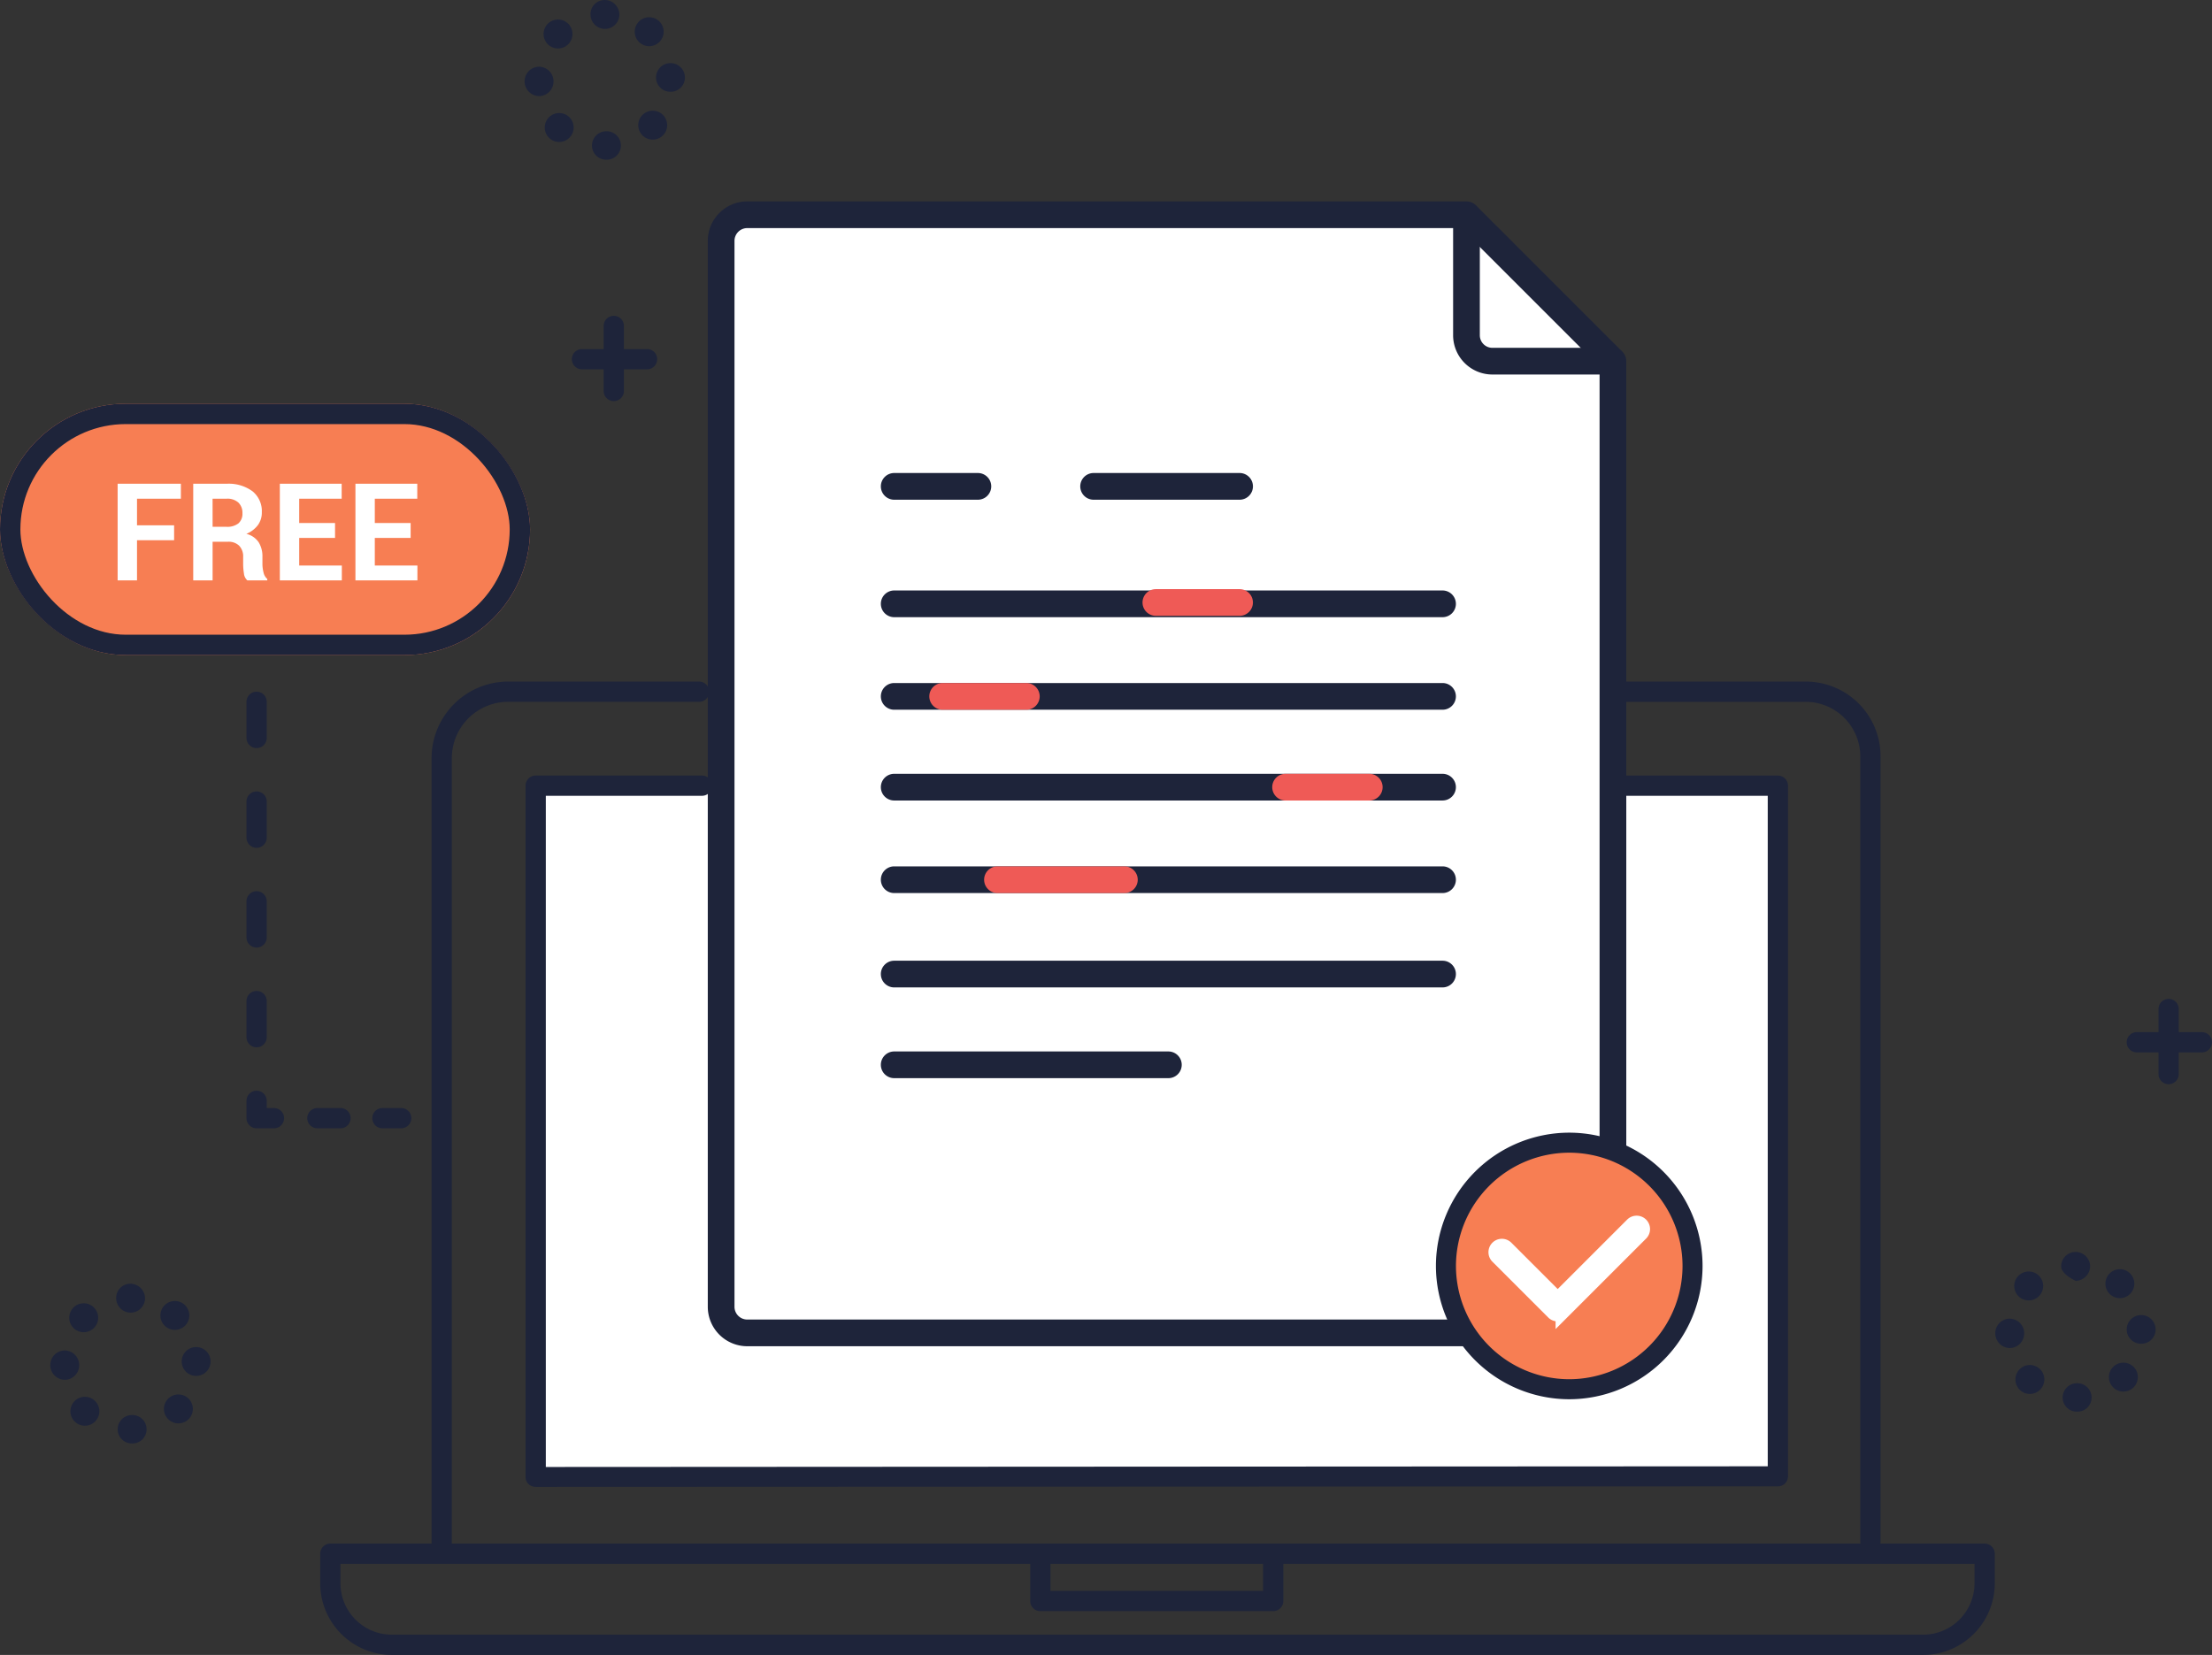 <svg xmlns="http://www.w3.org/2000/svg" width="325.484" height="243.581" viewBox="0 0 325.484 243.581">
  <rect x="0" y="0" width="325.484" height="243.581" fill="#333333" stroke="none"/>
  <g id="free-utility" transform="translate(-456 -6005.579)">
    <g id="Group_4427" data-name="Group 4427" transform="translate(-7030.801 9312.039)">
      <g id="SPAMMING" transform="translate(7494.199 -3306.46)">
        <path id="Path_4383" data-name="Path 4383" d="M8010.088-2662.439H7826.882V-2765l26.6.426H7986.47l23.619-.426Z" transform="translate(-7756.093 2880.213)" fill="#fff"/>
        <g id="Group_4359" data-name="Group 4359" transform="translate(39.72 100.319)">
          <g id="Group_4354" data-name="Group 4354" transform="translate(0 126.878)">
            <path id="Path_4384" data-name="Path 4384" d="M7916.729-2222.337H7691.413a10.555,10.555,0,0,1-10.543-10.543v-4.352a1.489,1.489,0,0,1,1.489-1.49h243.424a1.489,1.489,0,0,1,1.489,1.49v4.352A10.555,10.555,0,0,1,7916.729-2222.337Zm-232.881-13.405v2.862a7.573,7.573,0,0,0,7.564,7.564h225.316a7.573,7.573,0,0,0,7.564-7.564v-2.862Z" transform="translate(-7680.87 2238.721)" fill="#1e243a"/>
          </g>
          <g id="Group_4355" data-name="Group 4355" transform="translate(104.479 127.031)">
            <path id="Path_4385" data-name="Path 4385" d="M8207.63-2228.212h-34.258a1.49,1.49,0,0,1-1.49-1.49v-6.809a1.49,1.49,0,0,1,1.49-1.49,1.489,1.489,0,0,1,1.489,1.49v5.32h31.28v-5.32a1.489,1.489,0,0,1,1.489-1.49,1.49,1.49,0,0,1,1.489,1.49v6.809A1.49,1.49,0,0,1,8207.63-2228.212Z" transform="translate(-8171.882 2238)" fill="#1e243a"/>
          </g>
          <g id="Group_4356" data-name="Group 4356" transform="translate(190.231)">
            <path id="Path_4386" data-name="Path 4386" d="M8612.758-2706.9a1.49,1.49,0,0,1-1.489-1.49V-2823.9a8.053,8.053,0,0,0-8.162-8.118h-26.734a1.489,1.489,0,0,1-1.489-1.49,1.489,1.489,0,0,1,1.489-1.49h26.734a11,11,0,0,1,11.141,11.1v115.509A1.489,1.489,0,0,1,8612.758-2706.9Z" transform="translate(-8574.883 2835)" fill="#1e243a"/>
          </g>
          <g id="Group_4357" data-name="Group 4357" transform="translate(16.387)">
            <path id="Path_4387" data-name="Path 4387" d="M7759.371-2705.841a1.49,1.49,0,0,1-1.489-1.49V-2823.9a11.286,11.286,0,0,1,11.441-11.1h27.924a1.489,1.489,0,0,1,1.489,1.49,1.49,1.49,0,0,1-1.489,1.49h-27.924a8.3,8.3,0,0,0-8.462,8.118v116.573A1.489,1.489,0,0,1,7759.371-2705.841Z" transform="translate(-7757.882 2835)" fill="#1e243a"/>
          </g>
          <g id="Group_4358" data-name="Group 4358" transform="translate(30.218 13.831)">
            <path id="Path_4388" data-name="Path 4388" d="M7824.371-2665.311a1.463,1.463,0,0,1-1.053-.406,1.422,1.422,0,0,1-.437-1.024v-101.77a1.489,1.489,0,0,1,1.489-1.49h24.47a1.49,1.49,0,0,1,1.49,1.49,1.49,1.49,0,0,1-1.49,1.49H7825.86v98.79l179.8-.1v-98.685H7984.81a1.489,1.489,0,0,1-1.489-1.49,1.489,1.489,0,0,1,1.489-1.49h22.342a1.489,1.489,0,0,1,1.489,1.49v101.663a1.465,1.465,0,0,1-1.489,1.46l-182.78.077Z" transform="translate(-7822.882 2770)" fill="#1e243a"/>
          </g>
        </g>
        <g id="Group_4368" data-name="Group 4368" transform="translate(28.871 101.808)">
          <g id="Group_4364" data-name="Group 4364">
            <path id="Path_4392" data-name="Path 4392" d="M7631.371-2775.656a1.489,1.489,0,0,1-1.489-1.49v-5.32a1.49,1.49,0,0,1,1.489-1.49,1.489,1.489,0,0,1,1.49,1.49v5.32A1.489,1.489,0,0,1,7631.371-2775.656Zm0-14.682a1.49,1.49,0,0,1-1.489-1.49v-5.319a1.489,1.489,0,0,1,1.489-1.49,1.489,1.489,0,0,1,1.49,1.49v5.319A1.489,1.489,0,0,1,7631.371-2790.337Zm0-14.682a1.49,1.49,0,0,1-1.489-1.49v-5.32a1.49,1.49,0,0,1,1.489-1.49,1.489,1.489,0,0,1,1.49,1.49v5.32A1.489,1.489,0,0,1,7631.371-2805.02Zm0-14.682a1.489,1.489,0,0,1-1.489-1.489v-5.32a1.489,1.489,0,0,1,1.489-1.489,1.489,1.489,0,0,1,1.49,1.489v5.32A1.489,1.489,0,0,1,7631.371-2819.7Z" transform="translate(-7629.882 2828)" fill="#1e243a"/>
          </g>
          <g id="Group_4365" data-name="Group 4365" transform="translate(0 58.728)">
            <path id="Path_4393" data-name="Path 4393" d="M7633.925-2546.468h-2.553a1.49,1.49,0,0,1-1.49-1.49v-2.553a1.49,1.49,0,0,1,1.489-1.49,1.489,1.489,0,0,1,1.49,1.49v1.064h1.064a1.49,1.49,0,0,1,1.49,1.49A1.49,1.49,0,0,1,7633.925-2546.468Z" transform="translate(-7629.882 2552)" fill="#1e243a"/>
          </g>
          <g id="Group_4366" data-name="Group 4366" transform="translate(8.937 61.281)">
            <path id="Path_4394" data-name="Path 4394" d="M7676.777-2537.021h-3.4a1.49,1.49,0,0,1-1.49-1.49,1.49,1.49,0,0,1,1.49-1.49h3.4a1.49,1.49,0,0,1,1.49,1.49A1.49,1.49,0,0,1,7676.777-2537.021Z" transform="translate(-7671.883 2540)" fill="#1e243a"/>
          </g>
          <g id="Group_4367" data-name="Group 4367" transform="translate(18.512 61.281)">
            <path id="Path_4395" data-name="Path 4395" d="M7721.139-2537.021h-2.766a1.49,1.49,0,0,1-1.49-1.49,1.49,1.49,0,0,1,1.49-1.49h2.766a1.489,1.489,0,0,1,1.489,1.49A1.489,1.489,0,0,1,7721.139-2537.021Z" transform="translate(-7716.883 2540)" fill="#1e243a"/>
          </g>
        </g>
        <g id="Group_4371" data-name="Group 4371" transform="translate(76.747 46.485)">
          <g id="Group_4369" data-name="Group 4369" transform="translate(4.681)">
            <path id="Path_4396" data-name="Path 4396" d="M7831.371-3028.446a1.49,1.49,0,0,1-1.489-1.49v-9.575a1.489,1.489,0,0,1,1.489-1.489,1.489,1.489,0,0,1,1.49,1.489v9.575A1.489,1.489,0,0,1,7831.371-3028.446Z" transform="translate(-7829.882 3041)" fill="#1e243a"/>
          </g>
          <g id="Group_4370" data-name="Group 4370" transform="translate(0 4.894)">
            <path id="Path_4397" data-name="Path 4397" d="M7818.948-3015.021h-9.575a1.489,1.489,0,0,1-1.49-1.489,1.49,1.49,0,0,1,1.49-1.49h9.575a1.489,1.489,0,0,1,1.489,1.49A1.489,1.489,0,0,1,7818.948-3015.021Z" transform="translate(-7807.883 3018)" fill="#1e243a"/>
          </g>
        </g>
        <g id="Group_4374" data-name="Group 4374" transform="translate(305.533 147.025)">
          <g id="Group_4372" data-name="Group 4372" transform="translate(4.681)">
            <path id="Path_4398" data-name="Path 4398" d="M9047.571-2555.946a1.49,1.49,0,0,1-1.489-1.49v-9.575a1.49,1.49,0,0,1,1.489-1.49,1.489,1.489,0,0,1,1.489,1.49v9.575A1.489,1.489,0,0,1,9047.571-2555.946Z" transform="translate(-9046.082 2568.5)" fill="#1e243a"/>
          </g>
          <g id="Group_4373" data-name="Group 4373" transform="translate(0 4.894)">
            <path id="Path_4399" data-name="Path 4399" d="M9035.146-2542.521h-9.575a1.49,1.49,0,0,1-1.489-1.49,1.49,1.49,0,0,1,1.489-1.49h9.575a1.489,1.489,0,0,1,1.489,1.49A1.489,1.489,0,0,1,9035.146-2542.521Z" transform="translate(-9024.082 2545.5)" fill="#1e243a"/>
          </g>
        </g>
        <g id="Group_4375" data-name="Group 4375" transform="translate(0 188.951)">
          <path id="Path_4400" data-name="Path 4400" d="M7504.115-2396.984a2.106,2.106,0,0,1,2.075-2.156h0a2.1,2.1,0,0,1,2.179,2.04h0a2.079,2.079,0,0,1-2.075,2.144h-.053A2.087,2.087,0,0,1,7504.115-2396.984Zm-6.3-1.177a2.128,2.128,0,0,1-.057-3.009h0a2.128,2.128,0,0,1,3.009-.055h0a2.128,2.128,0,0,1,.057,3.009h0a2.126,2.126,0,0,1-1.534.651h0A2.112,2.112,0,0,1,7497.814-2398.16Zm13.778-.326a2.131,2.131,0,0,1-.094-3.009h0a2.13,2.13,0,0,1,3.009-.094h0a2.13,2.13,0,0,1,.094,3.009h0a2.127,2.127,0,0,1-1.551.67h0A2.123,2.123,0,0,1,7511.592-2398.486Zm-17.393-7.98a2.15,2.15,0,0,1,2.1-2.177h0a2.157,2.157,0,0,1,2.153,2.137h0a2.147,2.147,0,0,1-2.1,2.188h-.028A2.169,2.169,0,0,1,7494.2-2406.466Zm19.34-.478a2.125,2.125,0,0,1,2.047-2.2h0a2.125,2.125,0,0,1,2.2,2.047h0a2.125,2.125,0,0,1-2.047,2.2h0c-.028,0-.053,0-.081,0h0A2.127,2.127,0,0,1,7513.539-2406.944Zm-15.917-5a2.127,2.127,0,0,1-.019-3.009h0a2.127,2.127,0,0,1,3.009-.019h0a2.13,2.13,0,0,1,.02,3.011h0a2.126,2.126,0,0,1-1.516.632h0A2.11,2.11,0,0,1,7497.623-2411.942Zm13.471-.281a2.127,2.127,0,0,1-.13-3.007h0a2.129,2.129,0,0,1,3.007-.13h0a2.126,2.126,0,0,1,.13,3h0a2.116,2.116,0,0,1-1.568.692h0A2.122,2.122,0,0,1,7511.094-2412.223Zm-7.2-4.109a2.086,2.086,0,0,1,2.151-2.128v0a2.18,2.18,0,0,1,2.1,2.126h0a2.127,2.127,0,0,1-2.128,2.128h0A2.126,2.126,0,0,1,7503.9-2416.332Z" transform="translate(-7494.199 2418.46)" fill="#1e243a"/>
        </g>
        <g id="Group_4376" data-name="Group 4376" transform="translate(69.793)">
          <path id="Path_4401" data-name="Path 4401" d="M7832.114-3284.984a2.106,2.106,0,0,1,2.075-2.156h0a2.1,2.1,0,0,1,2.179,2.04h0a2.079,2.079,0,0,1-2.075,2.144h-.053A2.087,2.087,0,0,1,7832.114-3284.984Zm-6.3-1.177a2.129,2.129,0,0,1-.055-3.009h0a2.129,2.129,0,0,1,3.008-.055h0a2.125,2.125,0,0,1,.055,3.009h0a2.117,2.117,0,0,1-1.532.651h0A2.119,2.119,0,0,1,7825.812-3286.161Zm13.78-.325a2.13,2.13,0,0,1-.094-3.009h0a2.13,2.13,0,0,1,3.009-.094h0a2.131,2.131,0,0,1,.094,3.009h0a2.129,2.129,0,0,1-1.552.67h0A2.122,2.122,0,0,1,7839.592-3286.486Zm-17.393-7.98a2.15,2.15,0,0,1,2.1-2.176h0a2.156,2.156,0,0,1,2.153,2.137h0a2.147,2.147,0,0,1-2.1,2.188h-.028A2.17,2.17,0,0,1,7822.2-3294.467Zm19.34-.509a2.112,2.112,0,0,1,2.047-2.189h0a2.108,2.108,0,0,1,2.2,2.024h0a2.081,2.081,0,0,1-2.047,2.183h-.079A2.1,2.1,0,0,1,7841.539-3294.975Zm-15.917-4.967a2.127,2.127,0,0,1-.019-3.009h0a2.128,2.128,0,0,1,3.009-.019h0a2.131,2.131,0,0,1,.019,3.011h0a2.125,2.125,0,0,1-1.515.632h0A2.112,2.112,0,0,1,7825.622-3299.942Zm13.472-.281h0a2.126,2.126,0,0,1-.13-3.007h0a2.127,2.127,0,0,1,3.007-.13h0a2.129,2.129,0,0,1,.129,3.007h0a2.122,2.122,0,0,1-1.568.689h0A2.12,2.12,0,0,1,7839.094-3300.223Zm-7.2-4.109a2.086,2.086,0,0,1,2.151-2.128v0a2.181,2.181,0,0,1,2.1,2.126h0a2.127,2.127,0,0,1-2.128,2.128h0A2.126,2.126,0,0,1,7831.9-3304.332Z" transform="translate(-7822.199 3306.46)" fill="#1e243a"/>
        </g>
        <g id="Group_4377" data-name="Group 4377" transform="translate(286.194 184.271)">
          <path id="Path_4402" data-name="Path 4402" d="M8943.114-2371.984a2.106,2.106,0,0,1,2.075-2.155h0a2.1,2.1,0,0,1,2.179,2.04h0a2.079,2.079,0,0,1-2.075,2.144h-.053A2.086,2.086,0,0,1,8943.114-2371.984Zm-6.3-1.177a2.129,2.129,0,0,1-.055-3.009h0a2.125,2.125,0,0,1,3.008-.055h0a2.125,2.125,0,0,1,.056,3.009h0a2.125,2.125,0,0,1-1.532.651h0A2.12,2.12,0,0,1,8936.812-2373.16Zm13.78-.326a2.128,2.128,0,0,1-.094-3.009h0a2.13,2.13,0,0,1,3.009-.094h0a2.131,2.131,0,0,1,.094,3.009h0a2.129,2.129,0,0,1-1.552.67h0A2.121,2.121,0,0,1,8950.592-2373.486Zm-17.394-7.98a2.149,2.149,0,0,1,2.1-2.177h0a2.156,2.156,0,0,1,2.153,2.135h0a2.148,2.148,0,0,1-2.1,2.19h-.027A2.168,2.168,0,0,1,8933.2-2381.466Zm19.341-.509a2.111,2.111,0,0,1,2.046-2.189h0a2.109,2.109,0,0,1,2.205,2.026h0a2.081,2.081,0,0,1-2.047,2.181h-.081A2.1,2.1,0,0,1,8952.539-2381.975Zm-15.917-4.967a2.127,2.127,0,0,1-.019-3.009h0a2.127,2.127,0,0,1,3.009-.019h0a2.13,2.13,0,0,1,.019,3.011h0a2.124,2.124,0,0,1-1.515.632h0A2.111,2.111,0,0,1,8936.622-2386.942Zm13.472-.281a2.129,2.129,0,0,1-.13-3.007h0a2.129,2.129,0,0,1,3.007-.13h0a2.129,2.129,0,0,1,.129,3.007h0a2.119,2.119,0,0,1-1.567.689h0A2.121,2.121,0,0,1,8950.094-2387.223Zm-7.2-4.107a2.118,2.118,0,0,1,2.116-2.13h0a2.145,2.145,0,0,1,2.146,2.13h0a2.185,2.185,0,0,1-2.11,2.126h0v0h0S8942.9-2390.155,8942.9-2391.33Z" transform="translate(-8933.198 2393.46)" fill="#1e243a"/>
        </g>
        <g id="Group_4421" data-name="Group 4421" transform="translate(96.749 29.643)">
          <path id="Path_4403" data-name="Path 4403" d="M7960.668-3162.414l106.568-.854,22.461,24.426v136.188l-1.736,4.446h-6.093l-121.2.889-1.806-2.2v-159.337Z" transform="translate(-7956.739 3164.095)" fill="#fff"/>
          <g id="Group_4396" data-name="Group 4396" transform="translate(25.466 57.268)">
            <g id="Group_4380" data-name="Group 4380" transform="translate(0 13.622)">
              <g id="Group_4379" data-name="Group 4379">
                <g id="Group_4378" data-name="Group 4378">
                  <path id="Path_4404" data-name="Path 4404" d="M8151.212-2872.361h-80.685a1.965,1.965,0,0,1-1.965-1.965,1.965,1.965,0,0,1,1.965-1.965h80.685a1.964,1.964,0,0,1,1.964,1.965A1.965,1.965,0,0,1,8151.212-2872.361Z" transform="translate(-8068.562 2876.29)" fill="#1e243a"/>
                </g>
              </g>
            </g>
            <g id="Group_4383" data-name="Group 4383">
              <g id="Group_4382" data-name="Group 4382">
                <g id="Group_4381" data-name="Group 4381">
                  <path id="Path_4405" data-name="Path 4405" d="M8151.212-2936.38h-80.685a1.965,1.965,0,0,1-1.965-1.965,1.965,1.965,0,0,1,1.965-1.965h80.685a1.965,1.965,0,0,1,1.964,1.965A1.964,1.964,0,0,1,8151.212-2936.38Z" transform="translate(-8068.562 2940.309)" fill="#1e243a"/>
                </g>
              </g>
            </g>
            <g id="Group_4386" data-name="Group 4386" transform="translate(0 26.982)">
              <g id="Group_4385" data-name="Group 4385">
                <g id="Group_4384" data-name="Group 4384">
                  <path id="Path_4406" data-name="Path 4406" d="M8151.212-2809.573h-80.685a1.965,1.965,0,0,1-1.965-1.965,1.964,1.964,0,0,1,1.965-1.964h80.685a1.964,1.964,0,0,1,1.964,1.964A1.965,1.965,0,0,1,8151.212-2809.573Z" transform="translate(-8068.562 2813.502)" fill="#1e243a"/>
                </g>
              </g>
            </g>
            <g id="Group_4389" data-name="Group 4389" transform="translate(0 40.605)">
              <g id="Group_4388" data-name="Group 4388">
                <g id="Group_4387" data-name="Group 4387">
                  <path id="Path_4407" data-name="Path 4407" d="M8151.212-2745.553h-80.685a1.965,1.965,0,0,1-1.965-1.965,1.965,1.965,0,0,1,1.965-1.965h80.685a1.964,1.964,0,0,1,1.964,1.965A1.965,1.965,0,0,1,8151.212-2745.553Z" transform="translate(-8068.562 2749.483)" fill="#1e243a"/>
                </g>
              </g>
            </g>
            <g id="Group_4392" data-name="Group 4392" transform="translate(0 54.489)">
              <g id="Group_4391" data-name="Group 4391">
                <g id="Group_4390" data-name="Group 4390">
                  <path id="Path_4408" data-name="Path 4408" d="M8151.212-2680.3h-80.685a1.965,1.965,0,0,1-1.965-1.965,1.965,1.965,0,0,1,1.965-1.965h80.685a1.964,1.964,0,0,1,1.964,1.965A1.965,1.965,0,0,1,8151.212-2680.3Z" transform="translate(-8068.562 2684.233)" fill="#1e243a"/>
                </g>
              </g>
            </g>
            <g id="Group_4395" data-name="Group 4395" transform="translate(0 67.849)">
              <g id="Group_4394" data-name="Group 4394">
                <g id="Group_4393" data-name="Group 4393">
                  <path id="Path_4409" data-name="Path 4409" d="M8110.869-2617.517h-40.342a1.964,1.964,0,0,1-1.965-1.964,1.964,1.964,0,0,1,1.965-1.965h40.342a1.965,1.965,0,0,1,1.965,1.965A1.965,1.965,0,0,1,8110.869-2617.517Z" transform="translate(-8068.562 2621.446)" fill="#1e243a"/>
                </g>
              </g>
            </g>
          </g>
          <g id="Group_4399" data-name="Group 4399" transform="translate(25.466 39.978)">
            <g id="Group_4398" data-name="Group 4398">
              <g id="Group_4397" data-name="Group 4397">
                <path id="Path_4410" data-name="Path 4410" d="M8082.839-3017.634h-12.312a1.965,1.965,0,0,1-1.965-1.965,1.965,1.965,0,0,1,1.965-1.965h12.312a1.965,1.965,0,0,1,1.965,1.965A1.965,1.965,0,0,1,8082.839-3017.634Z" transform="translate(-8068.562 3021.564)" fill="#1e243a"/>
              </g>
            </g>
          </g>
          <g id="Group_4402" data-name="Group 4402" transform="translate(63.974 57.073)">
            <g id="Group_4401" data-name="Group 4401">
              <g id="Group_4400" data-name="Group 4400">
                <path id="Path_4411" data-name="Path 4411" d="M8263.815-2937.3H8251.5a1.964,1.964,0,0,1-1.965-1.965,1.964,1.964,0,0,1,1.965-1.965h12.312a1.965,1.965,0,0,1,1.966,1.965A1.965,1.965,0,0,1,8263.815-2937.3Z" transform="translate(-8249.539 2941.227)" fill="#ef5a56"/>
              </g>
            </g>
          </g>
          <g id="Group_4405" data-name="Group 4405" transform="translate(32.595 70.89)">
            <g id="Group_4404" data-name="Group 4404">
              <g id="Group_4403" data-name="Group 4403">
                <path id="Path_4412" data-name="Path 4412" d="M8116.344-2872.361h-12.312a1.965,1.965,0,0,1-1.965-1.965,1.965,1.965,0,0,1,1.965-1.965h12.313a1.965,1.965,0,0,1,1.965,1.965A1.965,1.965,0,0,1,8116.344-2872.361Z" transform="translate(-8102.066 2876.29)" fill="#ef5a56"/>
              </g>
            </g>
          </g>
          <g id="Group_4408" data-name="Group 4408" transform="translate(83.056 84.25)">
            <g id="Group_4407" data-name="Group 4407">
              <g id="Group_4406" data-name="Group 4406">
                <path id="Path_4413" data-name="Path 4413" d="M8353.494-2809.573h-12.312a1.964,1.964,0,0,1-1.965-1.965,1.964,1.964,0,0,1,1.965-1.964h12.313a1.965,1.965,0,0,1,1.965,1.964A1.965,1.965,0,0,1,8353.494-2809.573Z" transform="translate(-8339.217 2813.502)" fill="#ef5a56"/>
              </g>
            </g>
          </g>
          <g id="Group_4411" data-name="Group 4411" transform="translate(40.662 97.873)">
            <g id="Group_4410" data-name="Group 4410">
              <g id="Group_4409" data-name="Group 4409">
                <path id="Path_4414" data-name="Path 4414" d="M8160.617-2745.553h-18.673a1.965,1.965,0,0,1-1.965-1.965,1.965,1.965,0,0,1,1.965-1.965h18.673a1.965,1.965,0,0,1,1.965,1.965A1.965,1.965,0,0,1,8160.617-2745.553Z" transform="translate(-8139.979 2749.483)" fill="#ef5a56"/>
              </g>
            </g>
          </g>
          <g id="Group_4414" data-name="Group 4414" transform="translate(54.806 39.978)">
            <g id="Group_4413" data-name="Group 4413">
              <g id="Group_4412" data-name="Group 4412">
                <path id="Path_4415" data-name="Path 4415" d="M8229.895-3017.634h-21.48a1.965,1.965,0,0,1-1.965-1.965,1.965,1.965,0,0,1,1.965-1.965h21.48a1.964,1.964,0,0,1,1.965,1.965A1.964,1.964,0,0,1,8229.895-3017.634Z" transform="translate(-8206.449 3021.564)" fill="#1e243a"/>
              </g>
            </g>
          </g>
          <g id="Group_4417" data-name="Group 4417">
            <g id="Group_4416" data-name="Group 4416">
              <g id="Group_4415" data-name="Group 4415">
                <path id="Path_4416" data-name="Path 4416" d="M8078.227-2998.647H7954.69a5.814,5.814,0,0,1-5.807-5.808v-156.888a5.813,5.813,0,0,1,5.806-5.807h105.83a1.965,1.965,0,0,1,1.965,1.965v17.739a1.85,1.85,0,0,0,1.848,1.847h17.738a1.965,1.965,0,0,1,1.965,1.965v139.181A5.814,5.814,0,0,1,8078.227-2998.647Zm-123.538-164.574a1.879,1.879,0,0,0-1.876,1.878v156.888a1.88,1.88,0,0,0,1.877,1.878h123.537a1.88,1.88,0,0,0,1.878-1.878v-137.216h-15.774a5.783,5.783,0,0,1-5.777-5.777v-15.774Z" transform="translate(-7948.883 3167.151)" fill="#1e243a"/>
              </g>
            </g>
          </g>
          <g id="Group_4420" data-name="Group 4420" transform="translate(109.922 0.251)">
            <g id="Group_4419" data-name="Group 4419">
              <g id="Group_4418" data-name="Group 4418">
                <path id="Path_4417" data-name="Path 4417" d="M8488.512-3140.971a1.959,1.959,0,0,1-1.39-.575l-21.072-21.072a1.966,1.966,0,0,1,0-2.779,1.965,1.965,0,0,1,2.779,0l21.071,21.072a1.964,1.964,0,0,1,0,2.779A1.959,1.959,0,0,1,8488.512-3140.971Z" transform="translate(-8465.475 3165.973)" fill="#1e243a"/>
              </g>
            </g>
          </g>
        </g>
      </g>
    </g>
    <g id="Group_4428" data-name="Group 4428" transform="translate(30 71)">
      <g id="Rectangle_947" data-name="Rectangle 947" transform="translate(426 5994)" fill="#f77e53" stroke="#1e243a" stroke-width="3">
        <rect width="78" height="37" rx="18.5" stroke="none"/>
        <rect x="1.5" y="1.5" width="75" height="34" rx="17" fill="none"/>
      </g>
      <path id="Path_4757" data-name="Path 4757" d="M9.619-5.908H4.16V0H1.309V-14.219h9.307v2.2H4.16v3.916H9.619Zm5.664.225V0H12.432V-14.219h4.922a5.9,5.9,0,0,1,3.8,1.108,3.751,3.751,0,0,1,1.372,3.091,3.117,3.117,0,0,1-.581,1.89,4.047,4.047,0,0,1-1.694,1.284,3.06,3.06,0,0,1,1.812,1.24,3.932,3.932,0,0,1,.552,2.148v1.045a5.169,5.169,0,0,0,.161,1.245,1.712,1.712,0,0,0,.552.962V0H20.391a1.579,1.579,0,0,1-.5-1.035,9.094,9.094,0,0,1-.112-1.4V-3.437a2.26,2.26,0,0,0-.581-1.655,2.2,2.2,0,0,0-1.646-.591Zm0-2.2H17.3a2.674,2.674,0,0,0,1.787-.508,1.882,1.882,0,0,0,.586-1.5,2.069,2.069,0,0,0-.591-1.553,2.386,2.386,0,0,0-1.733-.576h-2.07ZM33.3-6.25H28.027v4.063H34.3V0H25.176V-14.219h9.1v2.2h-6.25v3.574H33.3Zm11.123,0H39.15v4.063h6.27V0H36.3V-14.219h9.1v2.2H39.15v3.574h5.273Z" transform="translate(442 6020)" fill="#fff"/>
    </g>
    <g id="Group_4434" data-name="Group 4434" transform="translate(-6859.977 9248.848)">
      <g id="Group_4430" data-name="Group 4430" transform="translate(7528.74 -3075.083)">
        <circle id="Ellipse_343" data-name="Ellipse 343" cx="18.144" cy="18.144" r="18.144" transform="translate(0)" fill="#f77e53"/>
      </g>
      <g id="Group_4433" data-name="Group 4433" transform="translate(7527.766 -3076.057)">
        <g id="Group_4431" data-name="Group 4431" transform="translate(8.231 12.719)">
          <path id="Path_4418" data-name="Path 4418" d="M7583.929-2989.9a.972.972,0,0,1-.689-.286l-8.213-8.212a.974.974,0,0,1,0-1.377.975.975,0,0,1,1.378,0l7.524,7.524,10.926-10.926a.973.973,0,0,1,1.377,0,.973.973,0,0,1,0,1.377l-11.614,11.614A.97.97,0,0,1,7583.929-2989.9Z" transform="translate(-7574.742 3003.462)" fill="#fff" stroke="#fff" stroke-width="2"/>
        </g>
        <g id="Group_4432" data-name="Group 4432" transform="translate(0 0)">
          <path id="Path_4419" data-name="Path 4419" d="M7546.884-3037.821a19.14,19.14,0,0,1-19.118-19.118,19.14,19.14,0,0,1,19.118-19.118A19.14,19.14,0,0,1,7566-3056.939,19.14,19.14,0,0,1,7546.884-3037.821Zm0-36.288a17.19,17.19,0,0,0-17.17,17.17,17.19,17.19,0,0,0,17.17,17.171,17.19,17.19,0,0,0,17.17-17.171A17.19,17.19,0,0,0,7546.884-3074.109Z" transform="translate(-7527.767 3076.057)" fill="#1e243a" stroke="#1e243a" stroke-width="1"/>
        </g>
      </g>
    </g>
  </g>
</svg>
